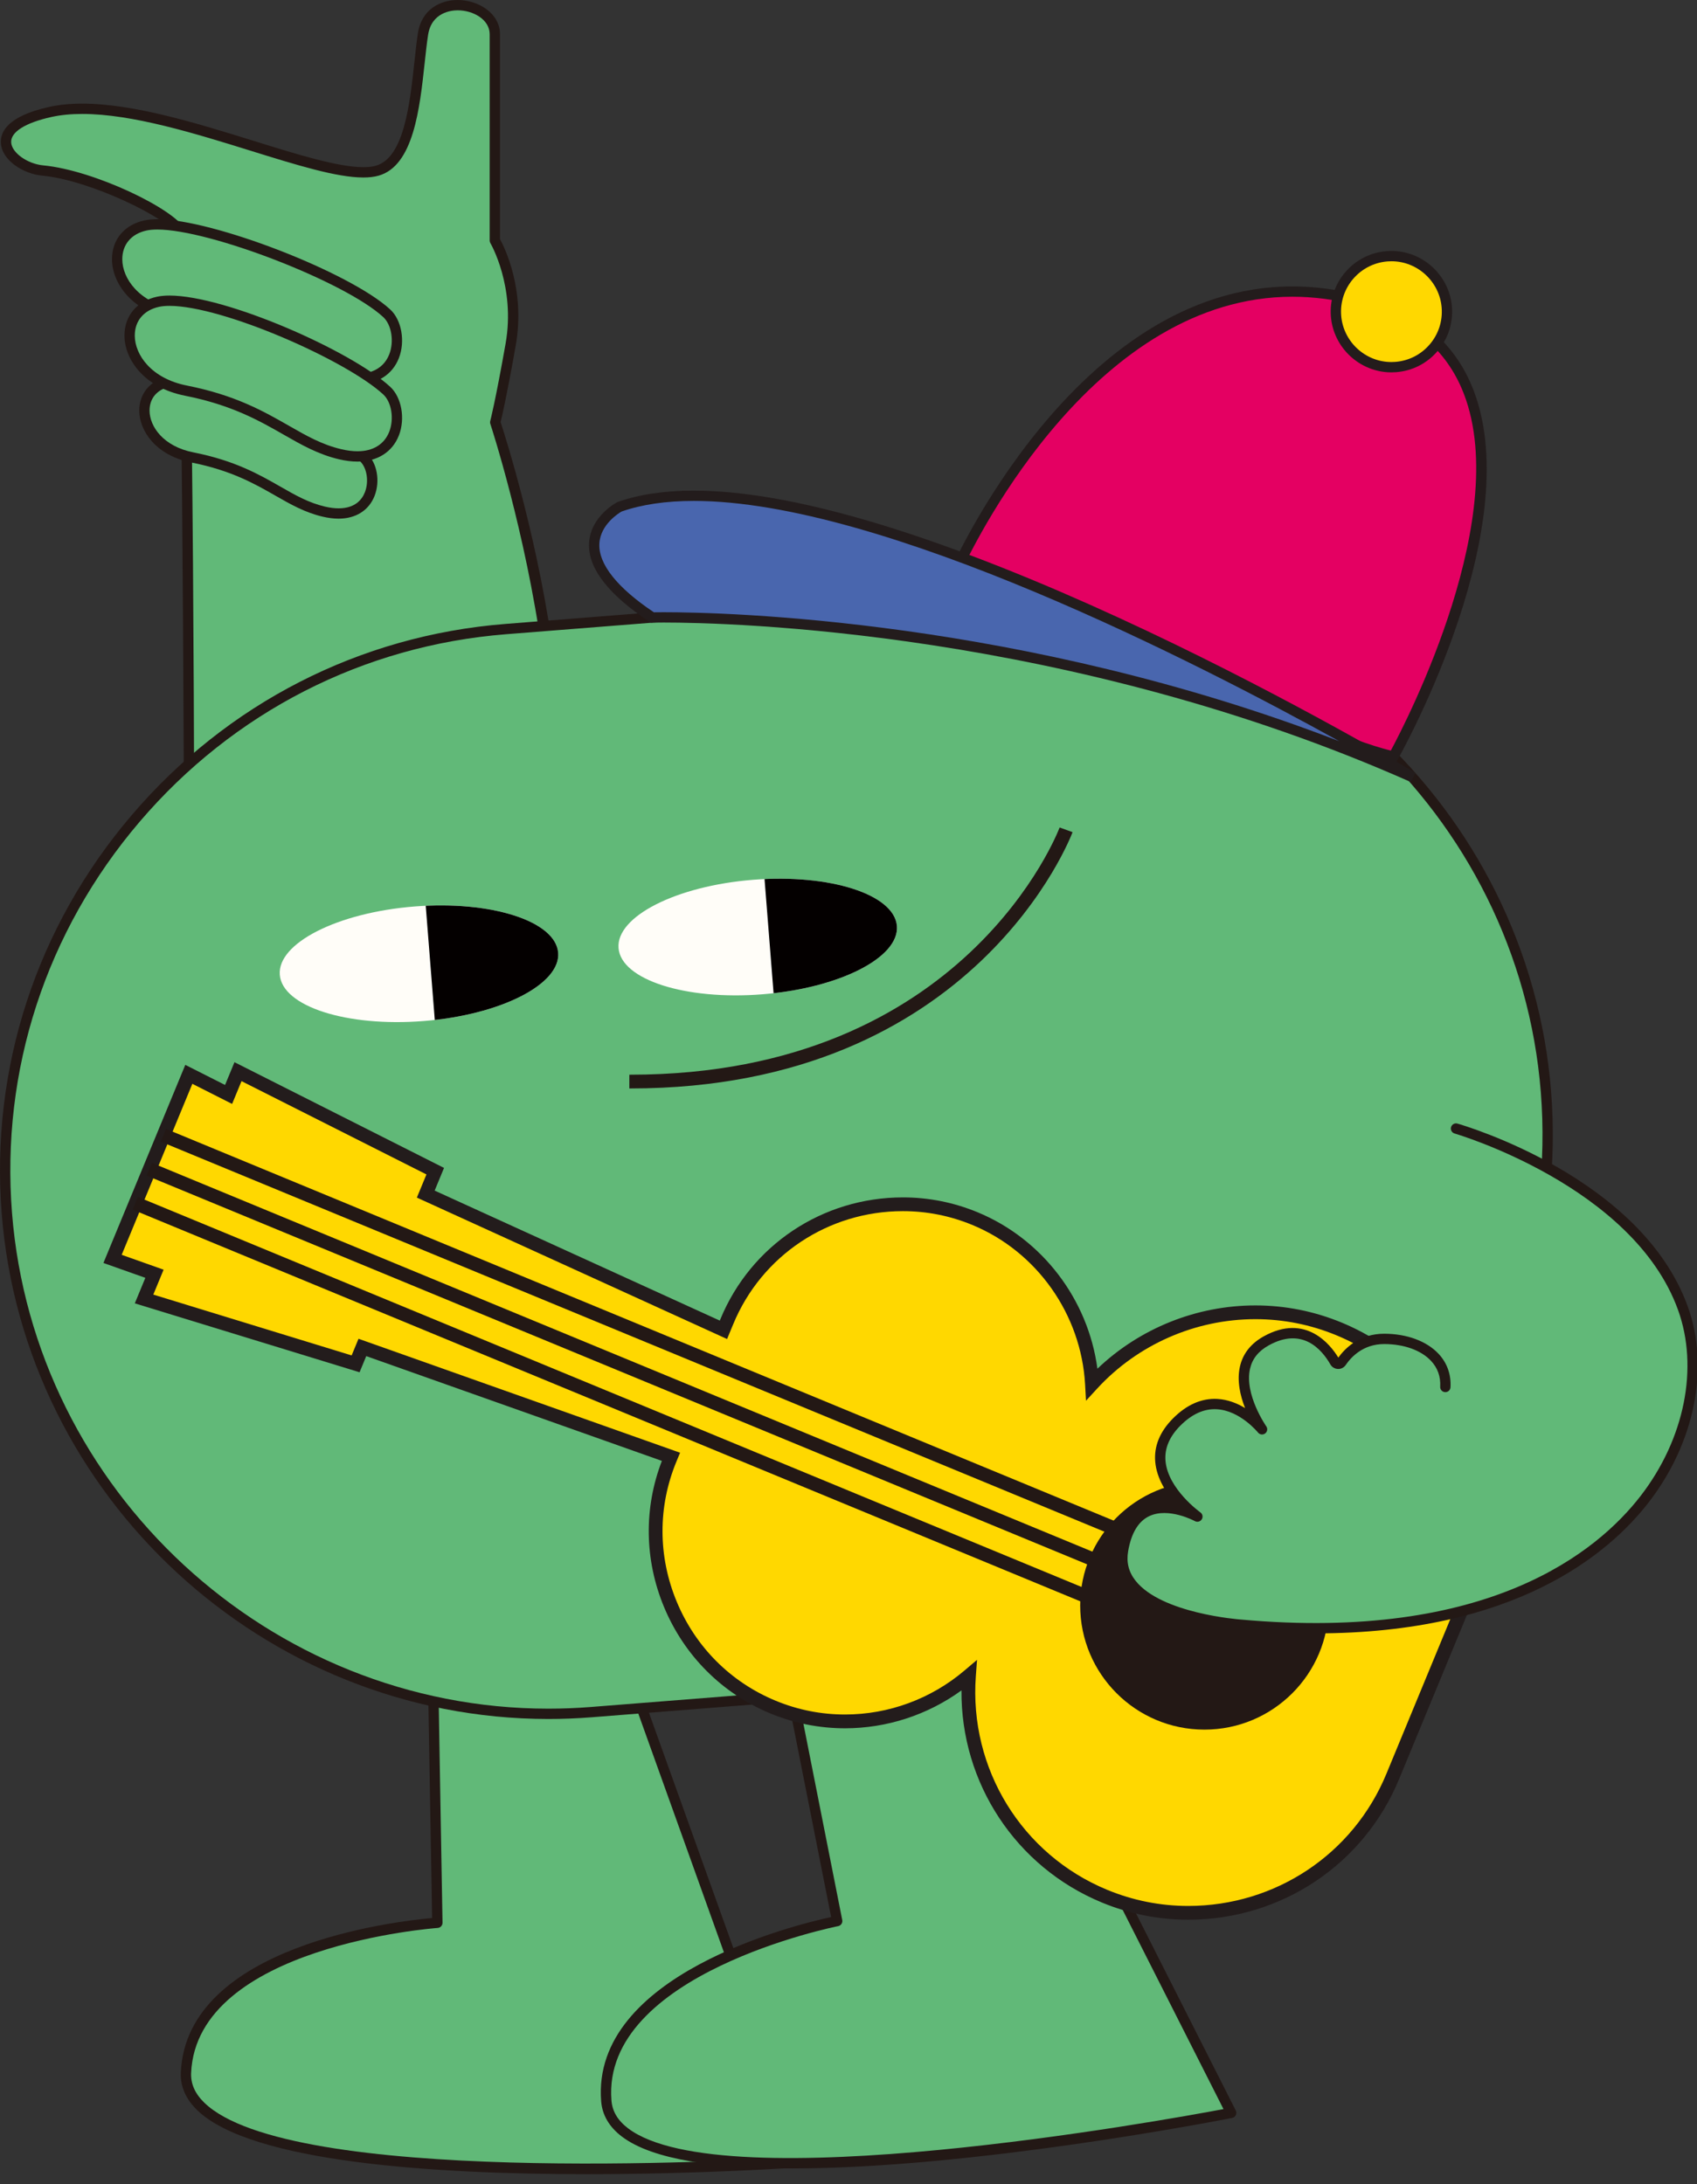 <?xml version="1.0" encoding="utf-8"?>
<!-- Generator: Adobe Illustrator 16.0.0, SVG Export Plug-In . SVG Version: 6.00 Build 0)  -->
<!DOCTYPE svg PUBLIC "-//W3C//DTD SVG 1.1//EN" "http://www.w3.org/Graphics/SVG/1.1/DTD/svg11.dtd">
<svg version="1.1" id="圖層_1" xmlns="http://www.w3.org/2000/svg" xmlns:xlink="http://www.w3.org/1999/xlink" x="0px" y="0px"
	 width="246.614px" height="317.48px" viewBox="0 0 246.614 317.48" enable-background="new 0 0 246.614 317.48"
	 xml:space="preserve">
<rect x="0" y="0" width="246.614" height="317.48" fill="#333333" stroke="none"/>
<g>
	<g>
		<path fill="#61B978" d="M26.214,33.698c-1.258-2.596-12.733-8.229-20.008-8.916c-4.646-0.438-9.701-6.11,1.088-8.508
			c14.082-3.13,39.681,10.715,47.503,8.542c5.66-1.572,5.686-13.412,6.669-19.842c0.982-6.43,10.443-4.773,10.443,0
			c0,4.774,0,29.979,0,29.979s3.835,6.472,2.303,15.123c-1.531,8.651-2.241,11.303-2.241,11.303s20.416,61.503-0.471,81.989
			s-43.981,0-43.981,0S27.473,36.294,26.214,33.698z"/>
		<path fill="#231815" d="M50.814,153.223c-13.166,0-23.366-8.914-23.793-9.293c-0.161-0.142-0.252-0.346-0.252-0.561
			c-0.018-42.473-0.365-106.652-1.246-109.381c-1.074-2.212-12.343-7.793-19.387-8.458c-2.776-0.262-5.853-2.224-6.009-4.727
			c-0.104-1.666,1.027-3.931,7.005-5.259c1.436-0.319,3.057-0.481,4.818-0.481c7.509,0,16.779,2.883,24.957,5.427
			c6.298,1.959,12.248,3.81,15.893,3.81c0.702,0,1.307-0.069,1.797-0.205c4.116-1.144,4.957-8.908,5.632-15.147
			c0.16-1.477,0.311-2.873,0.497-4.086C61.272,1.277,64.073,0,66.512,0c2.957,0,6.147,1.902,6.147,4.974v29.782
			c0.633,1.154,3.729,7.336,2.291,15.451c-1.298,7.335-2.003,10.353-2.199,11.145c1.507,4.606,19.849,62.372-0.726,82.551
			C65.72,150.087,58.584,153.223,50.814,153.223z M28.269,143.02c1.641,1.356,11.066,8.703,22.546,8.703
			c7.363,0,14.146-2.991,20.16-8.89c20.318-19.927,0.487-80.606,0.284-81.217c-0.046-0.139-0.05-0.289-0.013-0.43
			c0.007-0.026,0.724-2.745,2.228-11.24c1.466-8.281-2.173-14.547-2.209-14.61c-0.069-0.116-0.105-0.248-0.105-0.382V4.974
			c0-2.146-2.412-3.474-4.647-3.474c-0.881,0-3.796,0.259-4.305,3.587c-0.181,1.181-0.33,2.561-0.488,4.021
			c-0.724,6.689-1.625,15.015-6.722,16.431c-0.63,0.175-1.349,0.26-2.198,0.26c-3.873,0-9.649-1.797-16.338-3.877
			c-8.076-2.512-17.23-5.36-24.511-5.36c-1.652,0-3.164,0.15-4.493,0.445c-3.801,0.845-5.928,2.194-5.833,3.702
			c0.093,1.494,2.354,3.111,4.653,3.328c7.441,0.702,19.187,6.393,20.612,9.335C28.15,35.973,28.26,124.336,28.269,143.02z"/>
	</g>
	<g>
		<path fill="#61B978" d="M24.533,55.474c-5.626,1.183-4.613,9.42,3.414,11.011c10.179,2.014,13.176,6.475,19.089,7.876
			c7.535,1.787,8.244-5.613,5.79-7.875C47.69,61.753,30.156,54.291,24.533,55.474z"/>
		<path fill="#231815" d="M49.208,75.386C49.207,75.386,49.207,75.386,49.208,75.386c-0.729,0-1.517-0.1-2.344-0.295
			c-2.583-0.612-4.651-1.795-6.839-3.047c-3.014-1.724-6.429-3.677-12.222-4.823c-5.174-1.025-7.549-4.618-7.566-7.523
			c-0.014-2.479,1.612-4.425,4.144-4.958c0.446-0.094,0.964-0.141,1.541-0.141c7.007,0,22.558,6.86,27.415,11.335
			c1.466,1.351,1.937,3.994,1.096,6.146C53.61,74.181,51.707,75.386,49.208,75.386z M25.919,56.099
			c-0.473,0-0.887,0.037-1.232,0.109c-1.859,0.391-2.962,1.692-2.952,3.481c0.014,2.315,2.009,5.199,6.358,6.06
			c6.034,1.194,9.562,3.212,12.675,4.993c2.183,1.249,4.068,2.327,6.44,2.889c0.714,0.169,1.387,0.255,1.998,0.255h0
			c2.403,0,3.407-1.278,3.826-2.351c0.607-1.556,0.287-3.574-0.716-4.498C47.738,62.817,32.515,56.099,25.919,56.099z"/>
	</g>
	<g>
		<path fill="#61B978" d="M21.184,32.762c-6.601,1.388-5.412,11.054,4.011,12.92c11.941,2.365,17.274,7.449,24.212,9.093
			c8.846,2.097,9.678-6.587,6.796-9.241C50.177,39.981,27.786,31.373,21.184,32.762z"/>
		<path fill="#231815" d="M51.955,55.849C51.955,55.849,51.955,55.849,51.955,55.849c-0.844,0-1.759-0.116-2.721-0.344
			c-2.961-0.702-5.553-1.971-8.553-3.441c-4.098-2.007-8.743-4.282-15.631-5.646c-6.002-1.189-8.757-5.344-8.777-8.701
			c-0.017-2.889,1.806-5.068,4.757-5.689c0.522-0.11,1.141-0.166,1.839-0.166c8.062,0,27.988,7.725,33.842,13.121
			c1.655,1.524,2.207,4.629,1.255,7.067C57.023,54.464,54.833,55.849,51.955,55.849z M22.869,33.363
			c-0.595,0-1.11,0.045-1.531,0.133c-2.246,0.472-3.579,2.047-3.566,4.212c0.016,2.768,2.392,6.213,7.568,7.238
			c7.082,1.403,11.82,3.724,16,5.771c2.92,1.43,5.441,2.666,8.239,3.328c3.486,0.827,6.042-0.117,6.989-2.54
			c0.73-1.872,0.338-4.303-0.874-5.419C50.146,40.973,30.512,33.363,22.869,33.363z"/>
	</g>
	<g>
		<path fill="#61B978" d="M22.999,43.856c-6.601,1.389-5.411,11.054,4.012,12.92c11.941,2.364,15.458,7.599,22.396,9.243
			c8.846,2.096,9.678-6.586,6.796-9.241C50.177,51.226,29.603,42.467,22.999,43.856z"/>
		<path fill="#231815" d="M51.955,67.092C51.955,67.092,51.955,67.092,51.955,67.092c-0.845,0-1.76-0.116-2.722-0.343
			c-3.013-0.714-5.431-2.098-7.991-3.562c-3.543-2.027-7.561-4.325-14.377-5.675c-6.002-1.189-8.758-5.344-8.777-8.701
			c-0.017-2.888,1.806-5.068,4.757-5.689c0.515-0.108,1.115-0.164,1.783-0.164c8.199,0,26.398,8.029,32.083,13.268
			c1.656,1.525,2.207,4.63,1.255,7.069C57.023,65.708,54.833,67.092,51.955,67.092z M24.628,44.458
			c-0.564,0-1.061,0.044-1.475,0.131c-2.246,0.473-3.579,2.047-3.565,4.212c0.016,2.768,2.392,6.213,7.568,7.238
			c7.058,1.397,11.188,3.76,14.831,5.844c2.57,1.471,4.79,2.741,7.592,3.404c0.849,0.201,1.647,0.303,2.375,0.303
			c0,0,0.001,0,0.001,0c2.259,0,3.897-1.009,4.613-2.842c0.73-1.872,0.338-4.303-0.875-5.42
			C50.306,52.364,32.391,44.458,24.628,44.458z"/>
	</g>
</g>
<g>
	<g>
		<path fill="#61B978" d="M62.78,234.769l0.777,44.707c0,0-35.656,2.424-36.531,21.773c-0.877,19.35,89.895,12.982,89.895,12.982
			l-30.926-86.254"/>
		<path fill="#231815" d="M85.309,316.013c-22.058,0-48.84-1.683-56.677-9.328c-1.653-1.613-2.446-3.453-2.354-5.47
			c0.835-18.484,31.291-21.969,36.518-22.431l-0.765-44.002c-0.007-0.414,0.323-0.756,0.737-0.763
			c0.392-0.001,0.756,0.323,0.763,0.737l0.777,44.707c0.007,0.399-0.301,0.734-0.699,0.761c-0.35,0.024-34.998,2.601-35.833,21.059
			c-0.072,1.593,0.551,3.008,1.903,4.328c12.382,12.078,77.363,8.486,86.2,7.937l-30.59-85.317c-0.14-0.39,0.063-0.819,0.453-0.959
			c0.388-0.14,0.819,0.063,0.959,0.453l30.926,86.254c0.079,0.221,0.05,0.466-0.078,0.663c-0.128,0.196-0.341,0.322-0.576,0.338
			C115.672,315.071,101.813,316.013,85.309,316.013z"/>
	</g>
	<g>
		<path fill="#61B978" d="M85.933,248.855l66.246-5.239c43.291-3.424,75.908-41.644,72.484-84.934l0,0
			c-3.424-43.29-41.644-75.908-84.934-72.484l-66.246,5.239C30.192,94.861-2.424,133.081,1,176.371l0,0
			C4.423,219.661,42.643,252.279,85.933,248.855z"/>
		<path fill="#231815" d="M79.699,249.852c-0.001,0-0.001,0-0.002,0C38.404,249.851,3.507,217.6,0.251,176.43
			c-1.672-21.137,5.041-41.722,18.901-57.963S52.287,92.361,73.424,90.69l66.246-5.239c2.089-0.166,4.208-0.249,6.295-0.249
			c41.292,0,76.188,32.25,79.445,73.422c1.672,21.137-5.041,41.722-18.901,57.962c-13.86,16.241-33.134,26.106-54.271,27.778
			l-66.246,5.239C83.902,249.769,81.785,249.852,79.699,249.852z M145.966,86.702c-2.048,0-4.127,0.082-6.177,0.244l-66.246,5.239
			c-20.738,1.64-39.648,11.32-53.249,27.256c-13.6,15.936-20.187,36.133-18.547,56.871c3.195,40.395,37.435,72.039,77.95,72.04
			c0.001,0,0.001,0,0.002,0c2.047,0,4.124-0.082,6.175-0.244l66.246-5.239c20.738-1.64,39.648-11.32,53.249-27.256
			c13.6-15.936,20.187-36.133,18.547-56.871C220.721,118.345,186.481,86.702,145.966,86.702z"/>
	</g>
	<g>
		
			<ellipse transform="matrix(-0.997 0.079 -0.079 -0.997 132.686 274.939)" fill="#FFFDF8" cx="60.915" cy="140.089" rx="20.288" ry="8.35"/>
	</g>
	<g>
		<defs>
			
				<ellipse id="SVGID_1_" transform="matrix(-0.997 0.079 -0.079 -0.997 132.686 274.939)" cx="60.915" cy="140.089" rx="20.288" ry="8.35"/>
		</defs>
		<clipPath id="SVGID_2_">
			<use xlink:href="#SVGID_1_"  overflow="visible"/>
		</clipPath>
		<g clip-path="url(#SVGID_2_)">
			
				<rect x="62.532" y="128.165" transform="matrix(-0.997 0.079 -0.079 -0.997 157.992 272.026)" fill="#040000" width="22.192" height="21.932"/>
		</g>
	</g>
	<g>
		
			<ellipse transform="matrix(-0.997 0.079 -0.079 -0.997 230.693 263.284)" fill="#FFFDF8" cx="110.149" cy="136.196" rx="20.288" ry="8.348"/>
	</g>
	<g>
		<defs>
			
				<ellipse id="SVGID_3_" transform="matrix(-0.997 0.079 -0.079 -0.997 230.693 263.284)" cx="110.149" cy="136.196" rx="20.288" ry="8.348"/>
		</defs>
		<clipPath id="SVGID_4_">
			<use xlink:href="#SVGID_3_"  overflow="visible"/>
		</clipPath>
		<g clip-path="url(#SVGID_4_)">
			
				<rect x="111.766" y="124.271" transform="matrix(-0.997 0.079 -0.079 -0.997 256.006 260.365)" fill="#040000" width="22.192" height="21.932"/>
		</g>
	</g>
	<g>
		<path fill="#231815" d="M91.612,158.206c-0.052,0-0.104,0-0.156,0l0.003-2c0.051,0,0.102,0,0.152,0
			c48.766,0,62.246-35.574,62.376-35.934l1.881,0.68C155.734,121.326,141.828,158.206,91.612,158.206z"/>
	</g>
	<g>
		<path fill="#61B978" d="M109.524,217.845l12.141,61.378c0,0-35.082,6.822-33.555,26.132c1.525,19.309,90.811,1.748,90.811,1.748
			l-41.371-81.76"/>
		<path fill="#231815" d="M115.149,315.176c-10.965,0-20.272-1.213-24.774-4.627c-1.84-1.396-2.854-3.124-3.013-5.135
			c-1.456-18.4,28.184-25.641,33.422-26.774l-11.997-60.649c-0.08-0.406,0.184-0.801,0.59-0.881c0.407-0.081,0.801,0.184,0.881,0.59
			l12.141,61.378c0.039,0.195-0.002,0.398-0.113,0.564c-0.111,0.165-0.284,0.28-0.479,0.318c-0.344,0.067-34.407,6.917-32.95,25.336
			c0.125,1.589,0.918,2.917,2.424,4.059c13.782,10.453,77.819-1.161,86.52-2.801l-40.922-80.871
			c-0.187-0.37-0.039-0.821,0.331-1.008c0.37-0.187,0.82-0.039,1.008,0.331l41.371,81.76c0.106,0.209,0.107,0.457,0.004,0.667
			s-0.299,0.361-0.529,0.407C176.957,308.253,141.333,315.176,115.149,315.176z"/>
	</g>
	<g>
		<path fill="#E40062" d="M202.509,109.946c0,0,31.982-56.884-5.248-66.354s-58.473,39.659-58.473,39.659
			S192.144,107.91,202.509,109.946"/>
		<path fill="#231C1C" d="M202.896,110.787l-0.532-0.104c-10.335-2.03-61.709-25.742-63.891-26.75l-0.664-0.307l0.29-0.672
			c0.179-0.413,18.231-41.323,49.717-41.323c3.167,0,6.406,0.416,9.629,1.235c8.026,2.042,13.529,6.422,16.356,13.021
			c8.535,19.921-9.853,53.027-10.639,54.427L202.896,110.787z M139.781,82.883c6.13,2.82,51.706,23.705,62.338,26.211
			c2.261-4.206,18.005-34.646,10.303-52.619c-2.634-6.146-7.797-10.236-15.347-12.156c-3.102-0.789-6.216-1.189-9.259-1.189
			C159.5,43.131,142.245,77.625,139.781,82.883z"/>
	</g>
	<g>
		<path fill="#4966AE" d="M205.317,112.979c0,0-83.789-50.444-115.291-39.317c0,0-10.882,5.729,4.779,16.088
			C94.806,89.751,149.858,88.351,205.317,112.979z"/>
		<path fill="#231C1C" d="M205.013,113.665c-49.678-22.061-99.135-23.179-108.545-23.179c-1.07,0-1.638,0.014-1.644,0.015
			l-0.236,0.006l-0.197-0.13c-6.012-3.977-8.968-7.82-8.788-11.425c0.193-3.867,3.915-5.869,4.073-5.952l0.099-0.043
			c3.092-1.092,6.811-1.646,11.052-1.646c36.309,0,104.194,40.617,104.875,41.027L205.013,113.665z M96.468,88.986
			c8.768,0,52.107,0.965,98.16,18.75c-20.409-11.302-66.354-34.927-93.8-34.927c-4.044,0-7.574,0.518-10.494,1.54
			c-0.374,0.214-3.099,1.871-3.233,4.688c-0.141,2.957,2.598,6.398,7.924,9.959C95.292,88.992,95.778,88.986,96.468,88.986z"/>
	</g>
	<g>
		<circle fill="#FFD800" cx="202.206" cy="45.298" r="8.074"/>
		<path fill="#231C1C" d="M202.198,54.122C202.198,54.122,202.198,54.122,202.198,54.122c-4.568,0-8.428-3.571-8.789-8.128
			c-0.186-2.35,0.554-4.631,2.084-6.424c1.53-1.792,3.667-2.882,6.016-3.068c4.876-0.387,9.113,3.31,9.492,8.101
			c0.186,2.35-0.554,4.631-2.084,6.423c-1.53,1.793-3.667,2.883-6.016,3.068C202.666,54.113,202.431,54.122,202.198,54.122z
			 M202.215,37.974c-0.194,0-0.39,0.007-0.586,0.023c-4.026,0.318-7.042,3.853-6.724,7.878c0.299,3.783,3.502,6.747,7.292,6.747
			c0,0,0,0,0.001,0c0.194,0,0.389-0.007,0.585-0.023c1.95-0.154,3.724-1.059,4.994-2.547c1.27-1.488,1.884-3.381,1.73-5.332
			C209.208,40.937,206.005,37.974,202.215,37.974z"/>
	</g>
	<g>
		<g>
			<path fill="#FFD800" d="M140.813,243.569L140.813,243.569c-7.648,6.504-18.6,8.635-28.471,4.557l0,0
				c-14.032-5.799-20.77-22.023-14.971-36.055l0.135-0.326l0,0l-44.843-15.896l0,0l-0.985,2.385l0,0l-30.742-9.43l0,0l1.514-3.664
				l0,0l-6.092-2.16l0,0l11.084-26.823v-0.001l5.777,2.922l0,0l1.369-3.311l0,0l28.662,14.464l0,0l-1.377,3.331l0,0l43.26,19.726
				l0,0l0.494-1.194c5.797-14.032,22.022-20.77,36.055-14.971l0,0c10.109,4.178,16.43,13.768,17.007,24.05l0,0
				c8.849-9.639,23.155-13.282,35.903-8.015l0,0c16.295,6.734,24.117,25.574,17.385,41.869l-9.586,23.199
				c-6.734,16.295-25.574,24.117-41.869,17.385l0,0C147.442,270.205,139.829,256.998,140.813,243.569z"/>
			<path fill="#231C1C" d="M172.676,279.027c-4.314,0-8.532-0.839-12.536-2.493c-12.526-5.176-20.519-17.389-20.414-30.839
				c-4.91,3.567-10.842,5.51-16.928,5.51c-3.73,0-7.376-0.725-10.838-2.155c-7.034-2.907-12.525-8.405-15.464-15.481
				c-2.848-6.859-2.952-14.371-0.309-21.23l-42.963-15.23l-0.97,2.348l-32.663-10.019l1.531-3.707l-6.092-2.16l11.898-28.793
				l5.778,2.921l1.369-3.31l30.453,15.367l-1.363,3.296l41.439,18.896l0.098-0.237c4.434-10.734,14.841-17.67,26.511-17.67
				c3.734,0,7.385,0.726,10.849,2.158c9.417,3.892,16.071,12.67,17.417,22.74c6.152-5.869,14.402-9.197,22.959-9.197
				c4.314,0,8.531,0.838,12.534,2.492c16.845,6.962,24.887,26.33,17.927,43.175l-9.586,23.199
				C198.189,271.012,186.163,279.027,172.676,279.027z M141.985,241.26l-0.174,2.382c-0.985,13.441,6.688,25.917,19.093,31.043
				c3.76,1.554,7.721,2.341,11.772,2.341c12.674,0,23.975-7.53,28.791-19.184l9.586-23.199c6.539-15.826-1.017-34.022-16.842-40.563
				c-3.759-1.553-7.719-2.341-11.77-2.341c-8.729,0-17.118,3.684-23.015,10.107l-1.603,1.746l-0.133-2.366
				c-0.573-10.205-7.006-19.304-16.39-23.182c-3.221-1.331-6.614-2.006-10.085-2.006c-10.858,0-20.539,6.451-24.663,16.435
				l-0.891,2.152l-45.081-20.556l1.392-3.366l-26.872-13.561l-1.37,3.312l-5.777-2.922l-10.27,24.854l6.092,2.16l-1.496,3.621
				l28.822,8.841l1-2.422l46.73,16.565l-0.537,1.299c-2.703,6.54-2.686,13.766,0.048,20.349s7.841,11.697,14.38,14.399
				c3.218,1.33,6.607,2.003,10.074,2.003c6.348,0,12.515-2.272,17.367-6.397L141.985,241.26z"/>
		</g>
		<g>
			<circle fill="#231815" cx="175.034" cy="233.341" r="18.058"/>
		</g>
		<g>
			
				<rect x="17.48" y="195.725" transform="matrix(0.924 0.382 -0.382 0.924 82.741 -23.44)" fill="#231815" width="165.882" height="2"/>
		</g>
		<g>
			
				<rect x="15.438" y="200.666" transform="matrix(0.924 0.382 -0.382 0.924 84.472 -22.285)" fill="#231815" width="165.882" height="2"/>
		</g>
		<g>
			
				<rect x="13.396" y="205.607" transform="matrix(0.924 0.382 -0.382 0.924 86.204 -21.131)" fill="#231815" width="165.883" height="2"/>
		</g>
	</g>
	<g>
		<path fill="#61B978" d="M211.597,164.031c0,0,26.229,7.522,32.958,26.075c6.73,18.551-9.727,51.021-64.364,46.032
			c0,0-18.613-1.306-16.98-10.801c1.708-9.925,10.803-4.902,10.803-4.902s-9.779-6.917-3.031-13.726
			c6.432-6.488,12.428,1.041,12.428,1.041s-6.334-9.001,0.604-12.857c5.635-3.133,8.85,1.086,9.973,3.048
			c0.211,0.368,0.732,0.377,0.971,0.026c0.848-1.248,2.799-3.377,6.236-3.361c4.859,0.02,9.105,2.518,8.852,6.99"/>
		<path fill="#231815" d="M191.198,237.409c-3.469,0-7.154-0.166-11.076-0.523c-0.478-0.034-12.123-0.908-16.286-6.215
			c-1.254-1.599-1.714-3.436-1.366-5.46c0.538-3.127,1.842-5.208,3.875-6.185c1.488-0.715,3.122-0.709,4.523-0.457
			c-1.364-1.531-2.772-3.663-2.985-6.094c-0.197-2.26,0.666-4.377,2.564-6.293c1.997-2.015,4.176-2.973,6.462-2.848
			c1.542,0.084,2.914,0.648,4.031,1.327c-0.698-1.771-1.22-3.976-0.745-6.048c0.428-1.868,1.589-3.34,3.451-4.375
			c6.104-3.393,9.696,1.204,10.843,3.086c1.007-1.392,3.107-3.468,6.663-3.468c0.014,0,0.027,0,0.042,0
			c3.264,0.013,6.125,1.072,7.851,2.905c1.249,1.327,1.852,3.013,1.747,4.878c-0.023,0.414-0.368,0.729-0.792,0.707
			c-0.414-0.024-0.73-0.378-0.707-0.792c0.083-1.464-0.368-2.731-1.341-3.765c-1.444-1.535-3.91-2.422-6.765-2.433
			c-0.011,0-0.023,0-0.034,0c-3.062,0-4.809,1.898-5.579,3.033c-0.261,0.384-0.693,0.614-1.153,0.584
			c-0.456-0.017-0.862-0.264-1.089-0.659c-1.256-2.194-4.089-5.472-8.958-2.766c-1.494,0.831-2.382,1.941-2.717,3.395
			c-0.856,3.729,2.331,8.33,2.363,8.376c0.232,0.332,0.16,0.788-0.164,1.03c-0.324,0.244-0.782,0.185-1.036-0.131
			c-0.026-0.032-2.608-3.208-6.002-3.388c-1.839-0.106-3.628,0.712-5.307,2.406c-1.574,1.588-2.293,3.307-2.136,5.107
			c0.358,4.104,5.021,7.445,5.067,7.479c0.325,0.229,0.413,0.672,0.202,1.01c-0.212,0.337-0.65,0.45-0.997,0.26
			c-0.037-0.021-3.836-2.072-6.66-0.712c-1.568,0.756-2.591,2.467-3.042,5.085c-0.277,1.611,0.072,3.011,1.067,4.28
			c3.757,4.789,15.112,5.637,15.226,5.646c36.036,3.287,51.926-9.851,58.193-17.976c6.388-8.283,8.462-18.649,5.414-27.052
			c-6.519-17.973-32.201-25.536-32.459-25.61c-0.398-0.114-0.628-0.529-0.514-0.928s0.532-0.629,0.927-0.514
			c1.086,0.311,26.674,7.843,33.456,26.54c3.222,8.881,1.063,19.794-5.636,28.48C233.858,225.807,220.224,237.408,191.198,237.409z"
			/>
	</g>
</g>
</svg>
